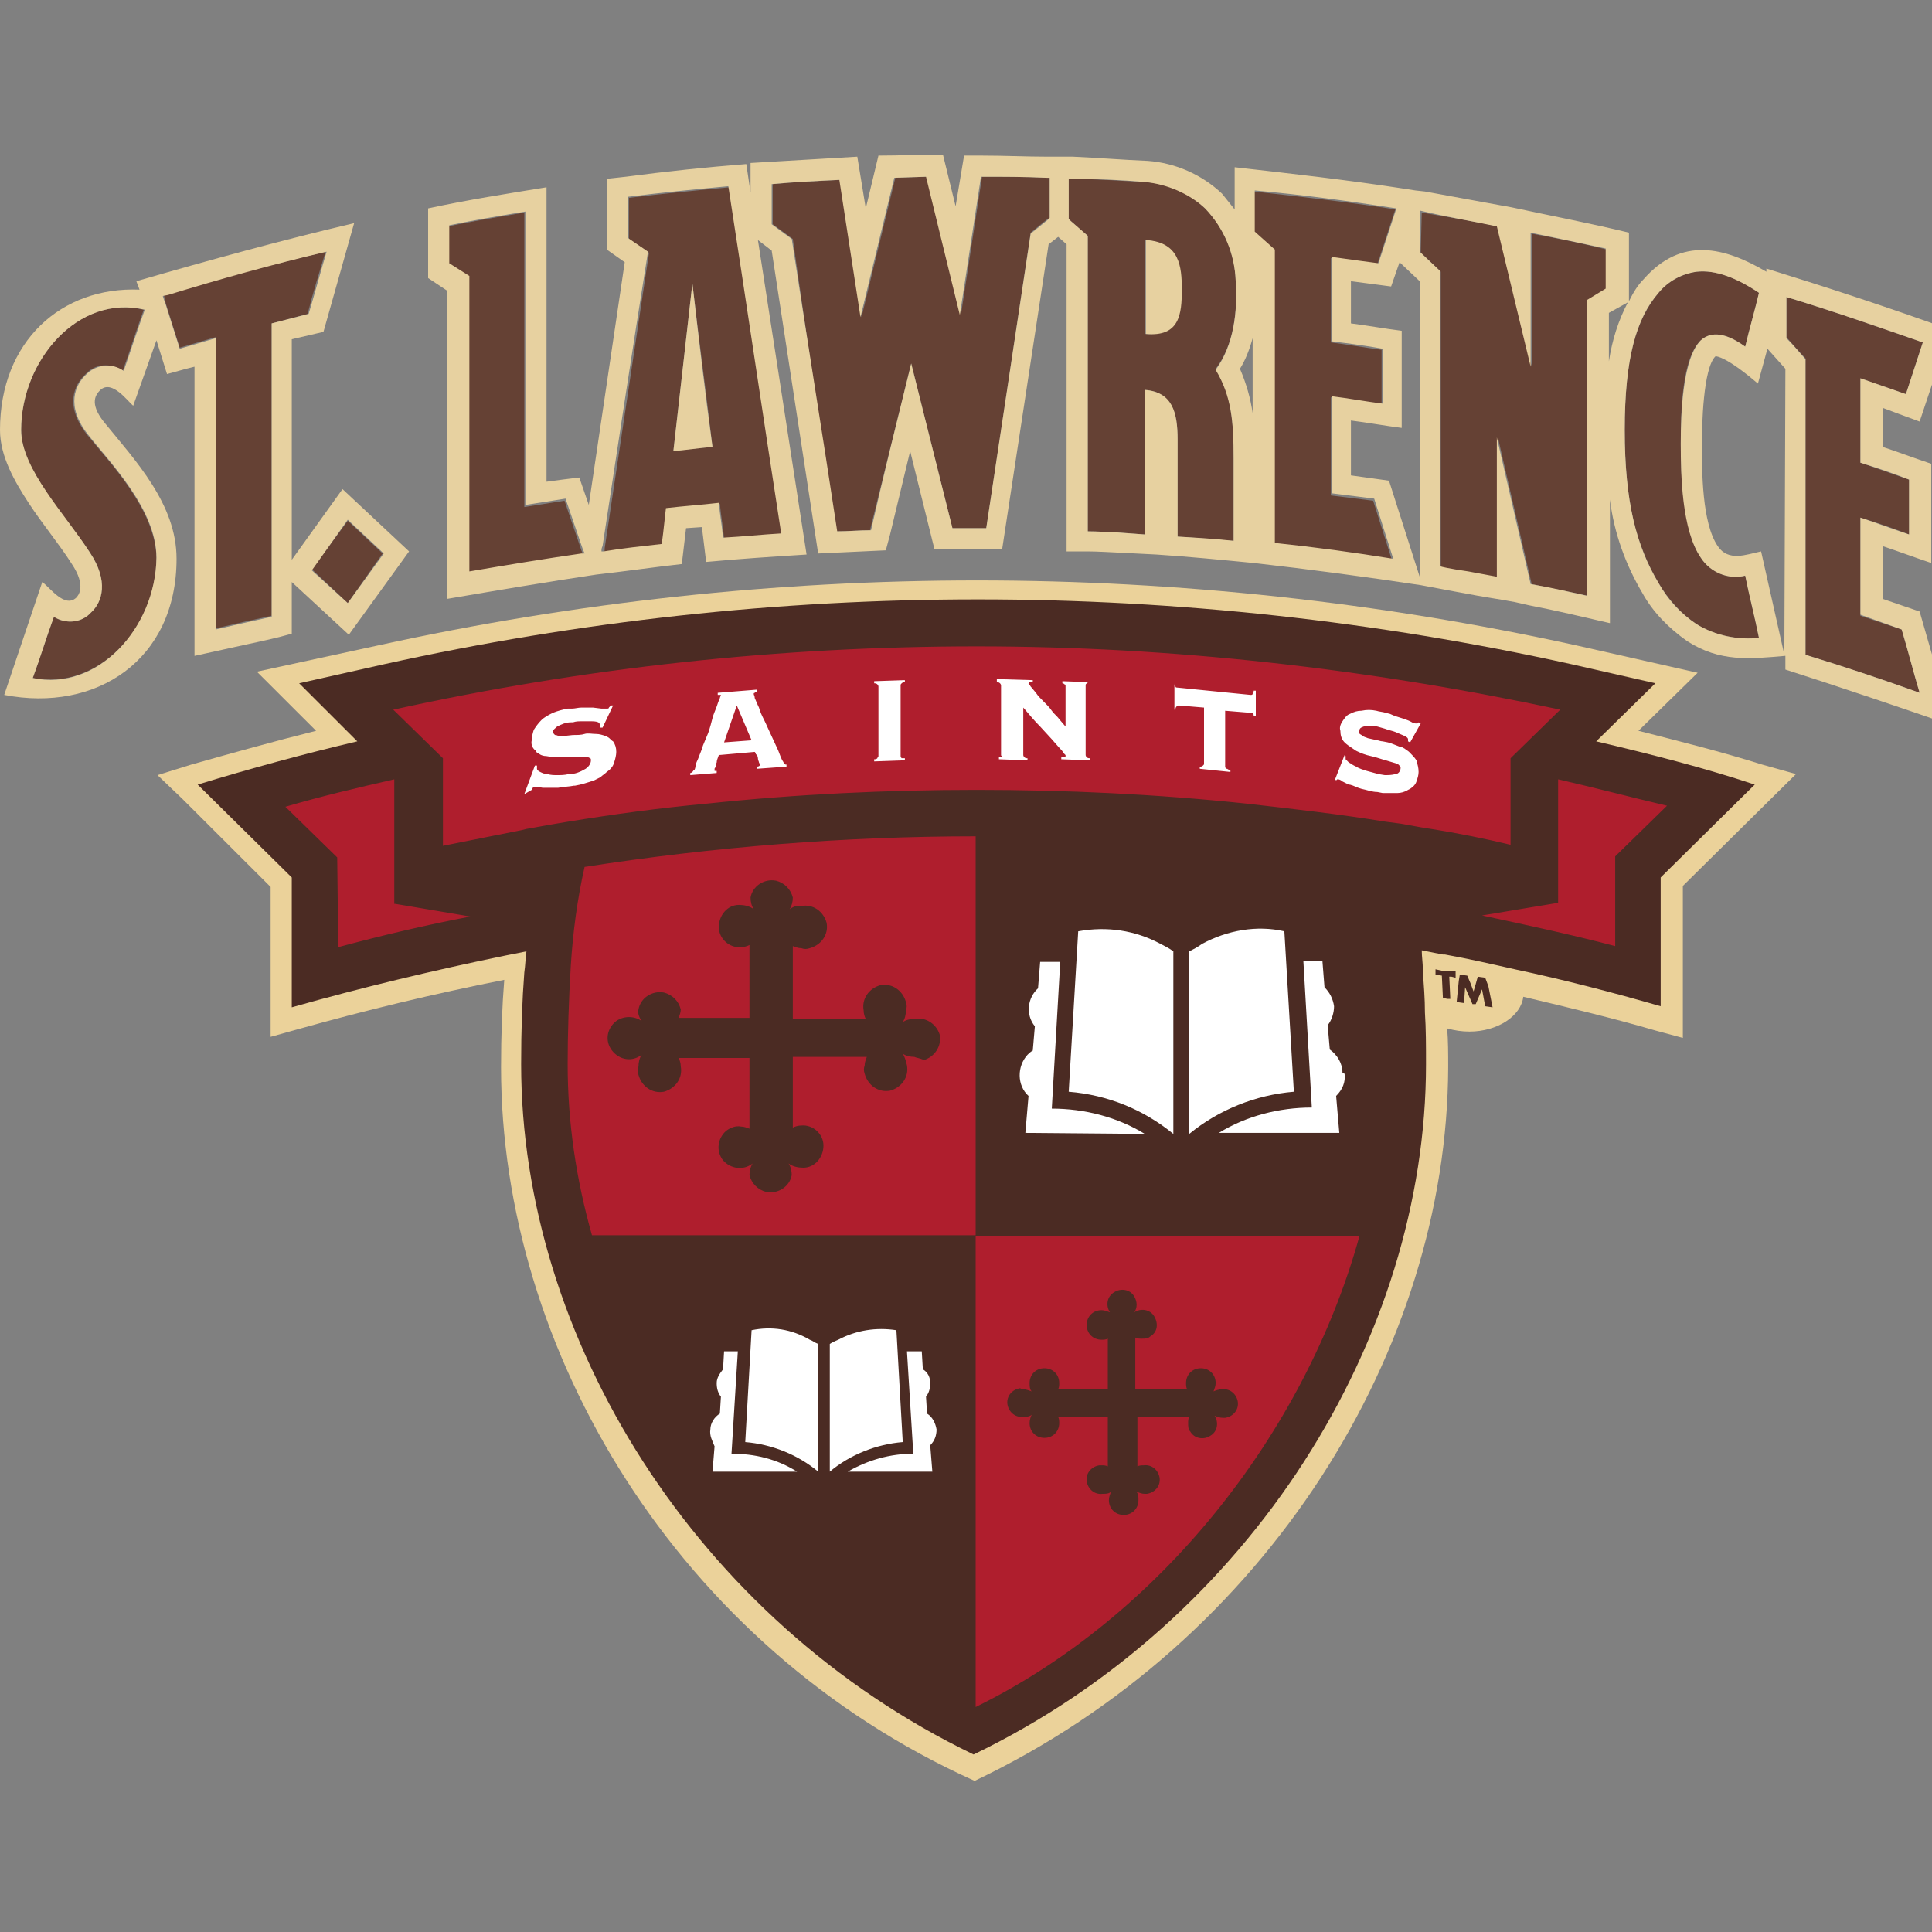 <?xml version="1.0" encoding="UTF-8"?>
<svg xmlns="http://www.w3.org/2000/svg" width="50" height="50" viewBox="0 0 50 50" fill="none">
  <rect x="0" y="0" width="50" height="50" fill="#808080" stroke="none"/>
  <g clip-path="url(#clip0_8056_822)">
    <path d="M45.604 19.787C44.565 19.459 43.47 19.186 42.403 18.913L43.935 17.411L40.789 16.701C30.585 14.461 19.998 14.461 9.794 16.701L6.648 17.383L8.18 18.913C7.086 19.186 6.019 19.486 4.952 19.787L4.076 20.06L4.733 20.688L7.004 22.955V26.833L7.688 26.642C9.438 26.151 11.244 25.714 13.05 25.358C12.995 26.041 12.967 26.779 12.967 27.625C12.967 34.918 17.509 42.62 25.223 46.089C32.801 42.483 37.452 34.918 37.479 27.625C37.479 27.27 37.479 26.915 37.452 26.615C37.643 26.669 37.835 26.697 38.026 26.697C38.765 26.697 39.367 26.287 39.422 25.796C40.571 26.069 41.719 26.342 42.841 26.669L43.552 26.861V22.928L46.48 20.033L45.604 19.787Z" fill="#EBD29A"></path>
    <path d="M38.519 25.522L38.628 26.069L38.437 26.041L38.355 25.604L38.191 25.987H38.108L37.917 25.55L37.889 25.959L37.698 25.932L37.753 25.386L37.78 25.222L37.972 25.249L38.054 25.44L38.136 25.659L38.191 25.468L38.245 25.276L38.437 25.304L38.519 25.522ZM41.309 19.186L42.841 17.683L40.68 17.192C30.558 14.952 20.053 14.952 9.931 17.192L7.742 17.683L9.247 19.186C7.852 19.514 6.456 19.896 5.116 20.305L7.551 22.709V26.069C9.384 25.55 11.217 25.113 13.077 24.73L13.624 24.621C13.597 24.812 13.597 24.976 13.569 25.167C13.514 25.877 13.487 26.642 13.487 27.543C13.487 34.617 18.001 41.937 25.196 45.406C32.391 41.937 36.905 34.617 36.905 27.543C36.905 27.079 36.905 26.615 36.877 26.205C36.877 25.85 36.85 25.495 36.823 25.167C36.823 25.14 36.823 25.113 36.823 25.085C36.823 24.921 36.795 24.758 36.795 24.594L37.342 24.703H37.397C37.999 24.812 38.601 24.949 39.203 25.085C40.488 25.358 41.747 25.686 42.978 26.041V22.709L45.413 20.305C44.1 19.869 42.704 19.514 41.309 19.186ZM37.397 25.14L37.151 25.085V25.222L37.315 25.249L37.342 25.823L37.452 25.85H37.534L37.507 25.276H37.561L37.671 25.304V25.14H37.397Z" fill="#4B2B23"></path>
    <path d="M26.482 35.956C26.564 35.956 26.618 35.983 26.701 36.01C26.646 35.956 26.646 35.874 26.646 35.792C26.646 35.573 26.81 35.41 27.029 35.41C27.248 35.41 27.412 35.573 27.412 35.792C27.412 35.846 27.412 35.901 27.384 35.956H28.67V34.645C28.615 34.672 28.561 34.672 28.506 34.672C28.287 34.672 28.123 34.508 28.123 34.29C28.123 34.071 28.287 33.907 28.506 33.907C28.588 33.907 28.643 33.935 28.725 33.962C28.615 33.798 28.643 33.552 28.834 33.443C28.998 33.334 29.245 33.361 29.354 33.552C29.436 33.689 29.436 33.853 29.354 33.962C29.518 33.853 29.764 33.88 29.874 34.071C29.983 34.262 29.956 34.481 29.764 34.59C29.71 34.645 29.628 34.645 29.546 34.645C29.491 34.645 29.436 34.645 29.381 34.617V35.956H30.722C30.695 35.901 30.695 35.846 30.695 35.792C30.695 35.573 30.859 35.41 31.078 35.41C31.296 35.41 31.461 35.573 31.461 35.792C31.461 35.874 31.433 35.928 31.406 36.01C31.461 35.983 31.543 35.956 31.625 35.956C31.843 35.928 32.008 36.092 32.035 36.283C32.062 36.502 31.898 36.666 31.707 36.693C31.679 36.693 31.652 36.693 31.652 36.693C31.57 36.693 31.488 36.666 31.433 36.639C31.543 36.803 31.515 37.048 31.324 37.157C31.16 37.267 30.913 37.239 30.804 37.048C30.749 36.994 30.749 36.912 30.749 36.83C30.749 36.775 30.749 36.721 30.777 36.666H29.436V37.95C29.491 37.922 29.546 37.922 29.6 37.922C29.819 37.895 29.983 38.059 30.011 38.25C30.038 38.468 29.874 38.632 29.682 38.66C29.655 38.66 29.628 38.66 29.628 38.66C29.546 38.66 29.491 38.632 29.409 38.605C29.463 38.66 29.463 38.742 29.463 38.824C29.463 39.042 29.299 39.206 29.081 39.206C28.862 39.206 28.698 39.042 28.698 38.824C28.698 38.742 28.725 38.687 28.752 38.605C28.698 38.66 28.615 38.66 28.533 38.66C28.314 38.687 28.15 38.523 28.123 38.332C28.096 38.114 28.26 37.95 28.451 37.922C28.479 37.922 28.506 37.922 28.506 37.922C28.561 37.922 28.615 37.922 28.67 37.95V36.666H27.384C27.412 36.721 27.412 36.775 27.412 36.83C27.412 37.048 27.248 37.212 27.029 37.212C26.81 37.212 26.646 37.048 26.646 36.83C26.646 36.748 26.673 36.666 26.701 36.611C26.646 36.666 26.564 36.666 26.482 36.666C26.263 36.693 26.099 36.529 26.071 36.338C26.044 36.12 26.208 35.956 26.399 35.928C26.454 35.956 26.482 35.956 26.482 35.956ZM25.25 44.177C29.983 41.855 33.758 37.13 35.181 31.995H25.25V44.177ZM15.129 22.436C14.937 23.283 14.828 24.13 14.773 24.976C14.718 25.878 14.691 26.779 14.691 27.544C14.691 29.046 14.91 30.521 15.32 31.968H25.25V21.644C21.858 21.644 18.466 21.917 15.129 22.436ZM23.664 27.352C23.554 27.352 23.445 27.325 23.363 27.27C23.418 27.352 23.445 27.462 23.472 27.571C23.527 27.871 23.335 28.144 23.035 28.226C22.734 28.281 22.46 28.09 22.378 27.789C22.351 27.707 22.351 27.653 22.378 27.571C22.378 27.489 22.405 27.434 22.433 27.352H20.518V29.182C20.573 29.155 20.655 29.128 20.737 29.128C21.038 29.1 21.311 29.346 21.311 29.647C21.311 29.947 21.092 30.22 20.791 30.22C20.655 30.22 20.518 30.193 20.408 30.111C20.463 30.193 20.49 30.302 20.49 30.411C20.436 30.712 20.135 30.903 19.834 30.848C19.615 30.794 19.451 30.63 19.396 30.411C19.396 30.302 19.424 30.193 19.478 30.111C19.232 30.302 18.904 30.247 18.712 30.029C18.521 29.783 18.575 29.455 18.794 29.264C18.904 29.182 19.041 29.128 19.177 29.155C19.259 29.155 19.314 29.182 19.396 29.21V27.38H17.563C17.591 27.434 17.618 27.516 17.618 27.598C17.673 27.899 17.481 28.172 17.18 28.254C16.879 28.308 16.606 28.117 16.524 27.817C16.496 27.735 16.496 27.68 16.524 27.598C16.524 27.489 16.551 27.38 16.606 27.298C16.36 27.489 16.031 27.434 15.84 27.189C15.648 26.943 15.703 26.615 15.949 26.424C16.141 26.287 16.414 26.287 16.606 26.424C16.551 26.342 16.496 26.233 16.524 26.123C16.578 25.823 16.879 25.632 17.18 25.686C17.399 25.741 17.563 25.905 17.618 26.123C17.618 26.205 17.591 26.26 17.563 26.342H19.396V24.457C19.341 24.485 19.259 24.512 19.177 24.512C18.876 24.539 18.603 24.293 18.603 23.993C18.603 23.692 18.822 23.419 19.123 23.419C19.259 23.419 19.396 23.447 19.506 23.529C19.451 23.447 19.424 23.337 19.424 23.228C19.478 22.928 19.779 22.736 20.08 22.791C20.299 22.846 20.463 23.01 20.518 23.228C20.518 23.337 20.49 23.447 20.436 23.529C20.518 23.474 20.627 23.419 20.737 23.447C21.038 23.392 21.311 23.583 21.393 23.884C21.448 24.184 21.256 24.457 20.956 24.539C20.873 24.567 20.819 24.567 20.737 24.539C20.655 24.539 20.6 24.512 20.518 24.485V26.369H22.405C22.378 26.314 22.351 26.233 22.351 26.151C22.296 25.85 22.488 25.577 22.788 25.495C23.089 25.441 23.363 25.632 23.445 25.932C23.472 26.014 23.472 26.069 23.445 26.151C23.445 26.26 23.418 26.369 23.363 26.451C23.445 26.396 23.554 26.369 23.664 26.369C23.965 26.314 24.238 26.506 24.32 26.779C24.375 27.079 24.184 27.352 23.91 27.434C23.801 27.38 23.718 27.38 23.664 27.352ZM8.754 24.512C9.876 24.211 11.025 23.938 12.174 23.72L10.232 23.392H10.204V20.169C9.247 20.388 8.317 20.606 7.386 20.879L8.727 22.19L8.754 24.512ZM40.324 20.169V23.365L38.355 23.692C39.504 23.938 40.653 24.184 41.801 24.485V22.163L43.142 20.852C42.212 20.634 41.282 20.388 40.324 20.169ZM25.278 16.728C20.189 16.728 15.129 17.274 10.177 18.366L11.463 19.623V21.89C12.147 21.753 12.831 21.617 13.514 21.48L13.624 21.453L14.226 21.344L14.718 21.262C15.895 21.07 17.098 20.907 18.302 20.797C20.627 20.552 22.953 20.442 25.278 20.442C27.603 20.442 29.929 20.552 32.254 20.797C33.458 20.934 34.661 21.07 35.838 21.262L36.248 21.316L36.85 21.425L37.041 21.453C37.725 21.562 38.409 21.699 39.093 21.863V19.623L40.379 18.366C35.4 17.301 30.339 16.728 25.278 16.728Z" fill="#AF1E2D"></path>
    <path d="M13.569 20.552L13.843 19.814H13.897C13.897 19.841 13.897 19.869 13.897 19.896C13.897 19.923 13.925 19.951 13.979 19.978C14.034 20.005 14.089 20.033 14.171 20.033C14.253 20.06 14.335 20.06 14.417 20.06C14.527 20.06 14.609 20.06 14.718 20.033H14.745C14.882 20.033 15.019 19.978 15.156 19.896C15.238 19.841 15.293 19.759 15.293 19.677C15.293 19.65 15.293 19.623 15.265 19.623C15.238 19.596 15.21 19.596 15.183 19.596C15.074 19.596 14.992 19.596 14.882 19.596H14.773H14.527C14.39 19.596 14.28 19.596 14.144 19.568C14.062 19.568 13.979 19.541 13.925 19.486C13.897 19.486 13.87 19.459 13.87 19.432C13.788 19.377 13.733 19.268 13.761 19.159C13.761 19.077 13.788 18.967 13.815 18.886C13.87 18.803 13.925 18.722 14.007 18.64C14.089 18.558 14.198 18.503 14.308 18.448C14.444 18.394 14.554 18.366 14.691 18.339C14.718 18.339 14.773 18.339 14.8 18.339C14.882 18.339 14.964 18.312 15.046 18.312C15.156 18.312 15.265 18.312 15.347 18.312L15.566 18.339C15.621 18.339 15.648 18.339 15.703 18.339C15.73 18.339 15.758 18.339 15.758 18.312L15.812 18.257H15.867L15.594 18.831H15.539V18.776C15.539 18.749 15.539 18.749 15.511 18.722L15.484 18.694C15.429 18.667 15.347 18.667 15.293 18.667C15.21 18.667 15.128 18.667 15.046 18.667C14.964 18.667 14.91 18.667 14.828 18.694C14.8 18.694 14.773 18.694 14.773 18.694C14.636 18.694 14.527 18.749 14.417 18.803C14.362 18.858 14.308 18.886 14.308 18.94C14.308 18.967 14.335 18.995 14.362 19.022H14.39C14.444 19.049 14.499 19.049 14.581 19.049L14.828 19.022H14.855C14.937 19.022 15.046 19.022 15.128 18.995C15.21 18.967 15.32 18.995 15.429 18.995C15.511 18.995 15.594 19.022 15.676 19.049L15.73 19.077C15.785 19.104 15.812 19.159 15.867 19.186C15.922 19.268 15.949 19.35 15.949 19.459C15.949 19.541 15.922 19.65 15.894 19.732C15.867 19.841 15.785 19.923 15.703 19.978C15.648 20.033 15.594 20.06 15.539 20.114C15.484 20.142 15.429 20.169 15.375 20.197C15.21 20.251 15.046 20.306 14.882 20.333H14.855C14.718 20.36 14.581 20.36 14.444 20.388C14.335 20.388 14.253 20.388 14.144 20.388H14.089C14.034 20.388 14.007 20.388 13.952 20.36C13.925 20.36 13.87 20.36 13.843 20.36C13.815 20.36 13.815 20.36 13.788 20.388L13.761 20.442L13.569 20.552ZM19.068 18.257L18.739 19.213L19.451 19.159L19.068 18.257ZM18.439 18.585C18.466 18.476 18.521 18.366 18.548 18.285C18.575 18.203 18.603 18.121 18.63 18.066C18.63 18.039 18.657 18.012 18.657 17.984H18.63H18.575V17.93L19.588 17.848V17.902C19.56 17.902 19.56 17.902 19.533 17.93C19.506 17.93 19.506 17.957 19.506 17.957C19.506 17.984 19.533 18.012 19.533 18.066C19.56 18.121 19.588 18.203 19.642 18.312C19.67 18.421 19.724 18.53 19.779 18.64C19.834 18.749 19.889 18.886 19.943 18.995L20.107 19.35C20.162 19.459 20.189 19.568 20.244 19.677C20.271 19.705 20.271 19.732 20.299 19.759L20.326 19.787H20.354V19.841L19.588 19.896V19.841C19.642 19.841 19.67 19.814 19.67 19.787L19.642 19.732C19.642 19.705 19.615 19.677 19.615 19.623C19.615 19.568 19.588 19.541 19.56 19.514C19.56 19.486 19.533 19.459 19.533 19.459L18.603 19.541C18.575 19.623 18.548 19.677 18.548 19.732C18.521 19.787 18.521 19.814 18.521 19.841C18.521 19.869 18.493 19.869 18.493 19.896V19.923V19.951C18.521 19.951 18.521 19.951 18.548 19.951V20.005L17.864 20.06V20.005C17.892 20.005 17.919 19.978 17.919 19.978C17.946 19.951 17.946 19.923 17.974 19.923C17.974 19.923 18.001 19.869 18.001 19.814C18.001 19.759 18.056 19.677 18.083 19.596C18.11 19.514 18.165 19.404 18.192 19.295L18.329 18.967C18.384 18.803 18.411 18.694 18.439 18.585ZM22.706 19.623C22.679 19.65 22.652 19.65 22.624 19.65V19.705L23.418 19.677V19.623C23.39 19.623 23.363 19.623 23.335 19.623C23.335 19.623 23.308 19.596 23.308 19.568V17.738C23.308 17.711 23.308 17.711 23.335 17.684C23.363 17.656 23.39 17.656 23.418 17.656V17.602L22.624 17.629V17.684C22.652 17.684 22.679 17.684 22.706 17.711C22.706 17.711 22.734 17.738 22.734 17.766V19.568C22.734 19.596 22.706 19.596 22.706 19.623ZM25.934 19.568C25.907 19.596 25.88 19.596 25.852 19.596V19.65L26.591 19.677V19.623C26.564 19.623 26.536 19.623 26.509 19.596C26.509 19.596 26.482 19.568 26.482 19.541V18.312C26.646 18.503 26.782 18.667 26.919 18.803L27.22 19.131L27.412 19.35C27.466 19.404 27.494 19.432 27.521 19.486C27.549 19.514 27.549 19.514 27.576 19.541V19.568C27.576 19.596 27.576 19.596 27.549 19.596C27.521 19.596 27.494 19.596 27.466 19.596V19.65L28.205 19.677V19.623C28.178 19.623 28.15 19.623 28.123 19.596C28.123 19.596 28.096 19.568 28.096 19.541V17.738C28.096 17.711 28.096 17.711 28.123 17.684C28.15 17.656 28.178 17.656 28.205 17.656L27.494 17.629V17.684C27.521 17.684 27.521 17.684 27.549 17.711C27.576 17.711 27.576 17.738 27.576 17.766V18.803L27.412 18.612C27.357 18.53 27.275 18.476 27.22 18.394C27.166 18.312 27.083 18.23 27.001 18.148C26.919 18.066 26.864 18.012 26.81 17.93L26.673 17.766C26.646 17.711 26.618 17.711 26.618 17.684C26.618 17.684 26.618 17.656 26.646 17.656C26.673 17.656 26.7 17.656 26.728 17.656V17.602L25.798 17.575V17.656C25.825 17.656 25.852 17.656 25.88 17.684C25.88 17.684 25.907 17.711 25.907 17.738V19.541C25.907 19.541 25.907 19.568 25.934 19.568ZM30.394 17.684V18.366H30.421C30.421 18.339 30.421 18.312 30.448 18.285C30.448 18.285 30.476 18.257 30.503 18.257L31.16 18.312V19.759C31.16 19.787 31.16 19.787 31.132 19.814C31.105 19.841 31.078 19.841 31.05 19.841V19.896L31.843 19.978V19.923C31.816 19.923 31.789 19.923 31.761 19.896H31.734C31.734 19.896 31.707 19.869 31.707 19.841V18.394L32.363 18.448H32.391H32.418C32.445 18.476 32.445 18.503 32.445 18.53H32.5V17.875H32.445C32.445 17.902 32.445 17.93 32.418 17.957C32.418 17.984 32.391 17.984 32.363 17.984L30.448 17.793C30.448 17.793 30.421 17.793 30.421 17.766C30.394 17.738 30.394 17.711 30.394 17.684ZM34.552 20.169L34.579 20.197L34.606 20.169H34.634C34.661 20.169 34.716 20.197 34.743 20.224C34.798 20.251 34.853 20.278 34.907 20.306H34.935C35.044 20.333 35.126 20.388 35.236 20.415C35.373 20.442 35.509 20.497 35.646 20.497L35.783 20.524C35.92 20.524 36.029 20.524 36.166 20.524C36.248 20.524 36.357 20.497 36.44 20.442L36.494 20.415C36.576 20.36 36.631 20.306 36.658 20.224C36.686 20.142 36.713 20.06 36.713 19.978C36.713 19.869 36.686 19.787 36.658 19.677C36.604 19.596 36.549 19.541 36.467 19.459C36.44 19.432 36.385 19.404 36.357 19.377C36.303 19.35 36.275 19.323 36.221 19.323C36.139 19.295 36.029 19.241 35.92 19.213L35.783 19.186C35.728 19.186 35.673 19.159 35.646 19.159L35.4 19.104C35.345 19.077 35.291 19.077 35.236 19.022C35.181 18.995 35.154 18.967 35.181 18.913C35.181 18.858 35.208 18.831 35.291 18.803C35.4 18.776 35.537 18.776 35.646 18.803L35.838 18.858L35.92 18.886C36.029 18.913 36.111 18.94 36.166 18.967C36.221 18.995 36.303 19.022 36.357 19.049C36.412 19.077 36.44 19.104 36.44 19.131V19.186L36.494 19.213L36.768 18.722L36.713 18.694L36.686 18.722C36.658 18.722 36.631 18.722 36.631 18.722C36.576 18.722 36.549 18.694 36.494 18.667C36.44 18.64 36.357 18.612 36.275 18.585C36.193 18.558 36.084 18.53 35.974 18.476L35.865 18.448C35.783 18.421 35.701 18.421 35.619 18.394C35.482 18.366 35.373 18.366 35.236 18.394C35.126 18.394 35.044 18.421 34.935 18.476C34.853 18.503 34.798 18.585 34.743 18.667C34.689 18.749 34.661 18.831 34.689 18.913C34.689 19.022 34.716 19.131 34.798 19.213C34.853 19.268 34.935 19.323 35.017 19.377L35.099 19.432C35.208 19.486 35.345 19.541 35.482 19.568C35.619 19.596 35.755 19.65 35.865 19.677C35.947 19.705 36.056 19.732 36.139 19.759L36.193 19.787C36.221 19.814 36.248 19.841 36.248 19.869C36.248 19.951 36.193 20.033 36.111 20.033C36.029 20.06 35.92 20.06 35.838 20.06L35.673 20.033C35.564 20.005 35.482 19.978 35.373 19.951C35.291 19.923 35.181 19.896 35.099 19.841L35.044 19.814C34.989 19.787 34.962 19.759 34.907 19.732C34.853 19.677 34.825 19.65 34.825 19.65C34.825 19.623 34.825 19.596 34.825 19.568L34.798 19.541L34.552 20.169ZM34.743 27.762C34.743 27.516 34.606 27.298 34.415 27.161L34.36 26.533C34.47 26.396 34.525 26.205 34.525 26.041C34.497 25.85 34.415 25.686 34.278 25.55L34.224 24.867H33.731L33.95 28.663C33.102 28.663 32.254 28.882 31.543 29.319H34.661L34.579 28.363C34.743 28.199 34.825 28.008 34.798 27.789M26.536 29.319L26.618 28.363C26.317 28.09 26.317 27.598 26.591 27.298C26.618 27.27 26.673 27.216 26.728 27.189L26.782 26.56C26.536 26.26 26.591 25.823 26.864 25.577L26.919 24.894H27.439L27.22 28.691C28.068 28.691 28.916 28.909 29.628 29.346L26.536 29.319ZM33.485 28.254C32.5 28.336 31.543 28.718 30.777 29.346V24.621C30.886 24.567 30.995 24.512 31.105 24.43C31.761 24.075 32.527 23.938 33.239 24.102L33.485 28.254ZM30.366 24.621V29.346C29.6 28.718 28.67 28.336 27.658 28.254L27.904 24.102C28.643 23.966 29.381 24.075 30.038 24.43C30.147 24.485 30.257 24.539 30.366 24.621ZM18.384 36.994C18.384 36.83 18.493 36.666 18.63 36.584L18.657 36.147C18.575 36.038 18.548 35.928 18.548 35.792C18.548 35.655 18.63 35.546 18.712 35.437L18.739 34.972H19.095L18.931 37.622C19.533 37.622 20.107 37.758 20.627 38.086H18.439L18.493 37.431C18.439 37.294 18.357 37.157 18.384 36.994ZM24.074 35.792C24.074 35.928 24.047 36.038 23.965 36.147L23.992 36.584C24.129 36.666 24.211 36.83 24.238 36.994C24.238 37.157 24.184 37.294 24.074 37.403L24.129 38.086H21.94C22.46 37.786 23.035 37.622 23.636 37.622L23.472 34.972H23.855L23.883 35.437C24.019 35.519 24.074 35.655 24.074 35.792ZM23.363 37.321C22.679 37.376 21.995 37.649 21.475 38.086V34.781C21.557 34.727 21.639 34.699 21.694 34.672C22.159 34.426 22.679 34.344 23.199 34.426L23.363 37.321ZM21.174 34.781V38.086C20.654 37.649 19.971 37.376 19.287 37.321L19.451 34.426C19.971 34.317 20.49 34.399 20.956 34.672C21.038 34.699 21.092 34.754 21.174 34.781Z" fill="white"></path>
    <path d="M9.903 14.324L9.001 13.477L8.071 14.734L9.001 15.608L9.903 14.324Z" fill="#654134"></path>
    <path d="M12.119 14.843C13.077 14.652 14.062 14.515 15.019 14.379H15.101L15.046 14.242L14.609 12.959L13.569 13.122V5.502C12.912 5.611 12.256 5.721 11.599 5.857V6.895L12.119 7.223V14.843Z" fill="#654134"></path>
    <path d="M32.965 14.106C33.977 14.215 34.99 14.352 36.029 14.515C35.865 13.996 35.701 13.478 35.537 12.959L34.443 12.822V10.282C34.88 10.337 35.318 10.391 35.756 10.473V9.053C35.318 8.998 34.88 8.916 34.443 8.862V6.677C34.853 6.731 35.263 6.786 35.646 6.841L36.111 5.42C34.908 5.229 33.677 5.093 32.446 4.956V5.994L32.965 6.458V14.106Z" fill="#654134"></path>
    <path d="M46.726 16.946C47.711 17.247 48.696 17.574 49.68 17.929C49.516 17.383 49.379 16.837 49.215 16.291L48.148 15.936V13.396C48.586 13.532 48.996 13.669 49.407 13.833V12.412C48.996 12.276 48.559 12.112 48.148 11.975V9.79C48.531 9.927 48.942 10.063 49.325 10.2L49.762 8.862C48.586 8.452 47.41 8.042 46.233 7.687V8.725C46.398 8.916 46.562 9.108 46.726 9.271V16.946Z" fill="#654134"></path>
    <path d="M4.323 7.96C4.432 8.315 4.541 8.643 4.651 8.998L5.581 8.725V16.263L6.292 16.099L7.031 15.935V8.37L7.961 8.124C8.098 7.578 8.262 7.059 8.426 6.513C7.058 6.84 5.69 7.196 4.35 7.605L4.24 7.633C4.268 7.769 4.295 7.878 4.323 7.96Z" fill="#654134"></path>
    <path d="M27.658 5.666L27.713 5.721L28.15 6.103V13.751C28.369 13.751 28.889 13.778 28.889 13.778L29.628 13.833C29.628 12.85 29.628 11.074 29.628 10.091C30.339 10.146 30.476 10.692 30.476 11.375V13.887C30.968 13.915 31.433 13.969 31.926 13.997V11.839C31.926 10.883 31.871 10.227 31.461 9.545C31.926 8.944 32.035 8.042 31.98 7.25C31.953 6.568 31.679 5.885 31.187 5.393C30.777 4.983 30.202 4.738 29.628 4.71C28.998 4.683 28.342 4.628 27.713 4.628H27.658V5.666ZM29.628 6.213C30.503 6.267 30.558 6.895 30.558 7.496C30.558 8.097 30.503 8.698 29.628 8.643V6.213Z" fill="#654134"></path>
    <path d="M42.923 15.089C43.169 15.499 43.498 15.881 43.908 16.154C44.4 16.455 44.947 16.564 45.522 16.509C45.413 15.963 45.276 15.444 45.166 14.898C44.729 15.007 44.264 14.816 44.017 14.433C43.552 13.723 43.498 12.33 43.498 11.484C43.498 10.637 43.525 9.271 44.017 8.807C44.291 8.561 44.674 8.616 45.166 8.971C45.276 8.507 45.413 8.042 45.522 7.578C44.975 7.196 44.4 6.977 43.908 7.032C43.525 7.086 43.169 7.278 42.923 7.578C42.349 8.261 42.048 9.244 42.048 11.129C42.048 13.013 42.349 14.106 42.923 15.089Z" fill="#654134"></path>
    <path d="M2.243 11.238C1.669 10.5 1.915 9.954 2.216 9.681C2.462 9.408 2.873 9.381 3.174 9.599C3.365 9.08 3.529 8.534 3.721 8.015C2.025 7.605 0.547 9.326 0.547 11.129C0.547 12.139 1.669 13.313 2.326 14.297C2.818 15.034 2.654 15.581 2.353 15.854C2.107 16.127 1.696 16.154 1.395 15.963C1.204 16.482 1.04 17.028 0.848 17.547C2.544 17.875 4.049 16.236 4.049 14.433C4.022 13.177 2.818 11.948 2.243 11.238Z" fill="#654134"></path>
    <path d="M15.649 14.297C16.141 14.242 16.661 14.161 17.153 14.106C17.208 13.723 17.235 13.341 17.262 13.177C17.728 13.123 18.165 13.095 18.63 13.041C18.658 13.341 18.712 13.642 18.74 13.942C19.232 13.887 19.725 13.86 20.244 13.833C19.779 10.828 19.342 7.824 18.877 4.847C18.001 4.929 17.153 5.011 16.278 5.12V6.185L16.797 6.54C16.414 9.08 16.031 11.648 15.649 14.188C15.649 14.242 15.649 14.27 15.621 14.324L15.649 14.297ZM17.919 7.332C18.083 8.753 18.275 10.146 18.439 11.566C18.111 11.593 17.755 11.62 17.427 11.675L17.919 7.332Z" fill="#654134"></path>
    <path d="M21.64 13.751C21.913 13.751 22.214 13.723 22.515 13.723C22.87 12.276 23.226 10.856 23.582 9.408C23.937 10.828 24.293 12.248 24.649 13.669H25.524C25.907 11.129 26.29 8.589 26.673 6.021L27.111 5.666L27.166 5.639V4.601H27.111C26.564 4.574 25.989 4.574 25.415 4.574L24.868 8.152L23.992 4.574L23.171 4.601L22.296 8.206L21.749 4.656C21.174 4.683 20.573 4.71 19.998 4.765V5.803L20.518 6.185C20.873 8.698 21.256 11.238 21.64 13.751Z" fill="#654134"></path>
    <path d="M36.768 6.54L37.288 7.032V14.679C37.424 14.707 38.026 14.816 38.026 14.816L38.765 14.952V11.32L39.64 15.116C40.133 15.225 40.598 15.307 41.09 15.417V7.769L41.583 7.469V6.458C40.926 6.294 40.27 6.158 39.64 6.048V9.49L38.765 5.857C38.108 5.721 37.452 5.611 36.795 5.502L36.768 6.54Z" fill="#654134"></path>
    <path d="M2.681 10.91C2.298 10.418 2.489 10.2 2.599 10.091C2.9 9.818 3.31 10.391 3.447 10.501L4.049 8.807L4.322 9.681L4.815 9.545L5.034 9.49V16.974L6.402 16.673C6.785 16.591 7.168 16.509 7.551 16.4V15.062L9.028 16.427L10.587 14.27L8.864 12.658L7.551 14.488V8.78L8.371 8.589L9.165 5.775C7.304 6.212 5.417 6.731 3.529 7.278L3.611 7.496C1.587 7.414 0 8.834 0 11.129C0 11.812 0.383 12.467 0.739 13.013C1.094 13.559 1.532 14.078 1.86 14.597C2.243 15.171 2.024 15.417 1.97 15.471C1.669 15.745 1.286 15.198 1.094 15.062L0.109 17.984C2.489 18.448 4.569 17.083 4.569 14.461C4.569 13.04 3.502 11.921 2.681 10.91ZM9 13.45L9.931 14.324L9 15.608L8.07 14.761L9 13.45ZM8.453 6.513C8.289 7.059 8.152 7.578 7.988 8.124L7.031 8.37V15.963L6.292 16.127L5.581 16.291V8.752L4.651 9.026C4.541 8.671 4.432 8.343 4.322 7.988C4.295 7.878 4.24 7.769 4.213 7.66L4.35 7.633C5.69 7.223 7.058 6.841 8.453 6.513ZM0.848 17.547C1.04 17.028 1.204 16.482 1.395 15.963C1.696 16.154 2.106 16.127 2.353 15.854C2.654 15.581 2.818 15.034 2.325 14.297C1.696 13.314 0.547 12.139 0.547 11.129C0.547 9.326 2.024 7.605 3.748 8.015C3.556 8.534 3.392 9.053 3.201 9.599C2.9 9.381 2.489 9.435 2.243 9.681C1.942 9.954 1.696 10.501 2.271 11.238C2.845 11.975 4.049 13.177 4.049 14.434C4.021 16.263 2.517 17.902 0.848 17.547Z" fill="#E7D1A0"></path>
    <path d="M11.572 15.499C12.858 15.28 14.144 15.062 15.43 14.87C16.168 14.788 16.907 14.679 17.645 14.597L17.755 13.669L18.165 13.641L18.275 14.543C19.15 14.461 19.998 14.406 20.874 14.351L19.615 6.212L19.971 6.485L21.174 14.324C21.749 14.297 22.351 14.27 22.925 14.242L23.035 13.832L23.555 11.675L24.184 14.215C24.622 14.215 25.032 14.215 25.47 14.215H25.935L27.138 6.322L27.385 6.13L27.603 6.322V14.27H28.151C28.369 14.27 28.862 14.297 28.862 14.297L29.929 14.351C30.777 14.406 31.598 14.488 32.446 14.57C33.895 14.734 35.318 14.925 36.768 15.143L37.206 15.225C37.343 15.253 37.944 15.362 37.944 15.362C38.355 15.444 38.765 15.499 39.203 15.581L39.558 15.662C40.27 15.799 40.954 15.963 41.665 16.127V12.931C41.774 13.805 42.075 14.625 42.513 15.362C42.786 15.854 43.197 16.263 43.662 16.591C44.51 17.137 45.276 17.055 46.206 16.973V17.328C47.656 17.793 49.106 18.284 50.529 18.776L49.68 15.826L48.723 15.499V14.133C49.133 14.27 49.571 14.433 49.981 14.57V12.003C49.571 11.866 49.133 11.702 48.723 11.566V10.555L49.161 10.719L49.68 10.91L50.474 8.534C48.887 7.96 47.3 7.441 45.714 6.95V7.032C44.647 6.404 43.525 6.103 42.54 7.223C42.376 7.387 42.267 7.578 42.157 7.796V6.021C41.145 5.775 40.133 5.584 39.121 5.366C38.382 5.229 37.616 5.093 36.877 4.956L36.631 4.929L36.276 4.874C34.853 4.655 33.403 4.492 31.953 4.328V5.42C31.844 5.284 31.734 5.147 31.625 5.011C31.105 4.519 30.421 4.218 29.71 4.164C29.053 4.137 28.397 4.082 27.767 4.055H27.439H27.111C26.564 4.055 25.989 4.027 25.415 4.027H24.95L24.731 5.338L24.403 4C23.855 4 23.281 4.027 22.734 4.027L22.406 5.393L22.187 4.055C21.257 4.109 20.354 4.164 19.424 4.218V4.983L19.314 4.246C18.275 4.328 17.235 4.437 16.196 4.574L15.703 4.628V6.458L16.168 6.786L15.238 13.068L14.992 12.358L14.554 12.412L14.144 12.467V4.847C13.132 5.011 12.092 5.174 11.08 5.393V7.196L11.572 7.523V15.499ZM32.418 8.752V10.692C32.364 10.309 32.254 9.927 32.09 9.544C32.227 9.326 32.336 9.053 32.418 8.752ZM46.233 7.687C47.41 8.042 48.586 8.452 49.763 8.862L49.325 10.2C48.942 10.063 48.531 9.927 48.148 9.79V11.975C48.586 12.112 48.996 12.248 49.407 12.412V13.832C48.996 13.696 48.559 13.532 48.148 13.396V15.908L49.215 16.291C49.38 16.837 49.516 17.383 49.68 17.929C48.696 17.574 47.711 17.247 46.726 16.946V9.299C46.562 9.107 46.398 8.916 46.233 8.752V7.687ZM46.179 16.946L45.577 14.27C45.194 14.351 44.729 14.543 44.455 14.133C44.045 13.532 44.045 12.194 44.045 11.484C44.045 11.047 44.072 9.517 44.401 9.217C44.729 9.271 45.331 9.79 45.495 9.927L45.741 9.025L46.206 9.544L46.179 16.946ZM42.923 7.578C43.169 7.277 43.525 7.086 43.908 7.032C44.401 6.977 44.948 7.196 45.522 7.578C45.413 8.042 45.276 8.507 45.166 8.971C44.674 8.616 44.291 8.561 44.017 8.807C43.553 9.271 43.498 10.664 43.498 11.484C43.498 12.303 43.525 13.723 44.017 14.433C44.264 14.816 44.729 15.007 45.166 14.898C45.276 15.444 45.413 15.963 45.522 16.509C44.975 16.564 44.401 16.454 43.908 16.154C43.498 15.881 43.169 15.526 42.923 15.089C42.349 14.133 42.048 12.986 42.048 11.129C42.048 9.271 42.349 8.233 42.923 7.578ZM41.638 8.097L42.13 7.824C41.884 8.288 41.72 8.807 41.638 9.353V8.097ZM38.738 5.857L39.613 9.49V6.021C40.27 6.158 40.926 6.294 41.555 6.431V7.469L41.063 7.769V15.417C40.571 15.307 40.105 15.198 39.613 15.116L38.738 11.32V14.925L37.999 14.788C37.999 14.788 37.425 14.707 37.26 14.652V7.004L36.741 6.513V5.448C37.425 5.611 38.081 5.721 38.738 5.857ZM36.741 7.277V14.925L35.947 12.44L34.962 12.303V10.883C35.4 10.937 35.838 11.019 36.276 11.074V8.561C35.838 8.507 35.4 8.425 34.962 8.37V7.277L36.002 7.414L36.221 6.786L36.741 7.277ZM32.473 4.929C33.704 5.038 34.908 5.202 36.139 5.393L35.674 6.813C35.263 6.759 34.853 6.704 34.47 6.649V8.834C34.908 8.889 35.345 8.944 35.783 9.025V10.446C35.345 10.391 34.908 10.309 34.47 10.255V12.767L35.564 12.904C35.728 13.423 35.892 13.942 36.057 14.461C35.044 14.297 34.032 14.16 32.993 14.051V6.458L32.473 5.994V4.929ZM29.628 4.71C30.202 4.765 30.777 5.011 31.187 5.393C31.68 5.912 31.953 6.567 31.98 7.277C32.035 8.07 31.926 8.944 31.461 9.572C31.871 10.255 31.926 10.91 31.926 11.866V13.996C31.433 13.942 30.941 13.914 30.476 13.887V11.374C30.476 10.664 30.339 10.145 29.628 10.091C29.628 11.074 29.628 12.849 29.628 13.832L28.889 13.778C28.889 13.778 28.369 13.751 28.151 13.751V6.103L27.713 5.721L27.658 5.666V4.628H27.713C28.342 4.628 28.999 4.655 29.628 4.71ZM19.971 4.765C20.545 4.71 21.147 4.683 21.722 4.655L22.269 8.206L23.144 4.601L23.965 4.574L24.84 8.152L25.387 4.574C25.962 4.574 26.509 4.574 27.084 4.601H27.166V5.639L27.111 5.693L26.673 6.048C26.29 8.588 25.907 11.129 25.524 13.669H24.649C24.293 12.248 23.938 10.828 23.582 9.408C23.226 10.855 22.871 12.276 22.542 13.723C22.241 13.723 21.968 13.751 21.667 13.751C21.284 11.21 20.874 8.698 20.491 6.185L19.971 5.803V4.765ZM16.77 6.513L16.25 6.158V5.093C17.126 4.983 17.974 4.901 18.849 4.819C19.314 7.824 19.752 10.801 20.217 13.805C19.725 13.832 19.232 13.887 18.712 13.914C18.685 13.614 18.63 13.314 18.603 13.013C18.138 13.068 17.7 13.095 17.235 13.15C17.208 13.341 17.18 13.696 17.126 14.078C16.633 14.133 16.113 14.188 15.621 14.27H15.566C15.566 14.215 15.566 14.188 15.594 14.133C15.977 11.62 16.36 9.08 16.77 6.513ZM11.627 5.83C12.284 5.693 12.94 5.584 13.597 5.475V13.068L14.636 12.904L15.074 14.188L15.129 14.324H15.047C14.089 14.461 13.104 14.625 12.147 14.788V7.141L11.627 6.813C11.627 6.868 11.627 5.83 11.627 5.83Z" fill="#E7D1A0"></path>
    <path d="M30.585 7.496C30.585 6.895 30.53 6.267 29.655 6.212V8.643C30.53 8.725 30.585 8.124 30.585 7.496Z" fill="#E7D1A0"></path>
    <path d="M17.919 7.332L17.427 11.675C17.755 11.648 18.11 11.593 18.439 11.566C18.247 10.173 18.083 8.753 17.919 7.332Z" fill="#E7D1A0"></path>
  </g>
  <defs>
    <clipPath id="clip0_8056_822">
      <rect width="50" height="50" fill="white"></rect>
    </clipPath>
  </defs>
</svg>
